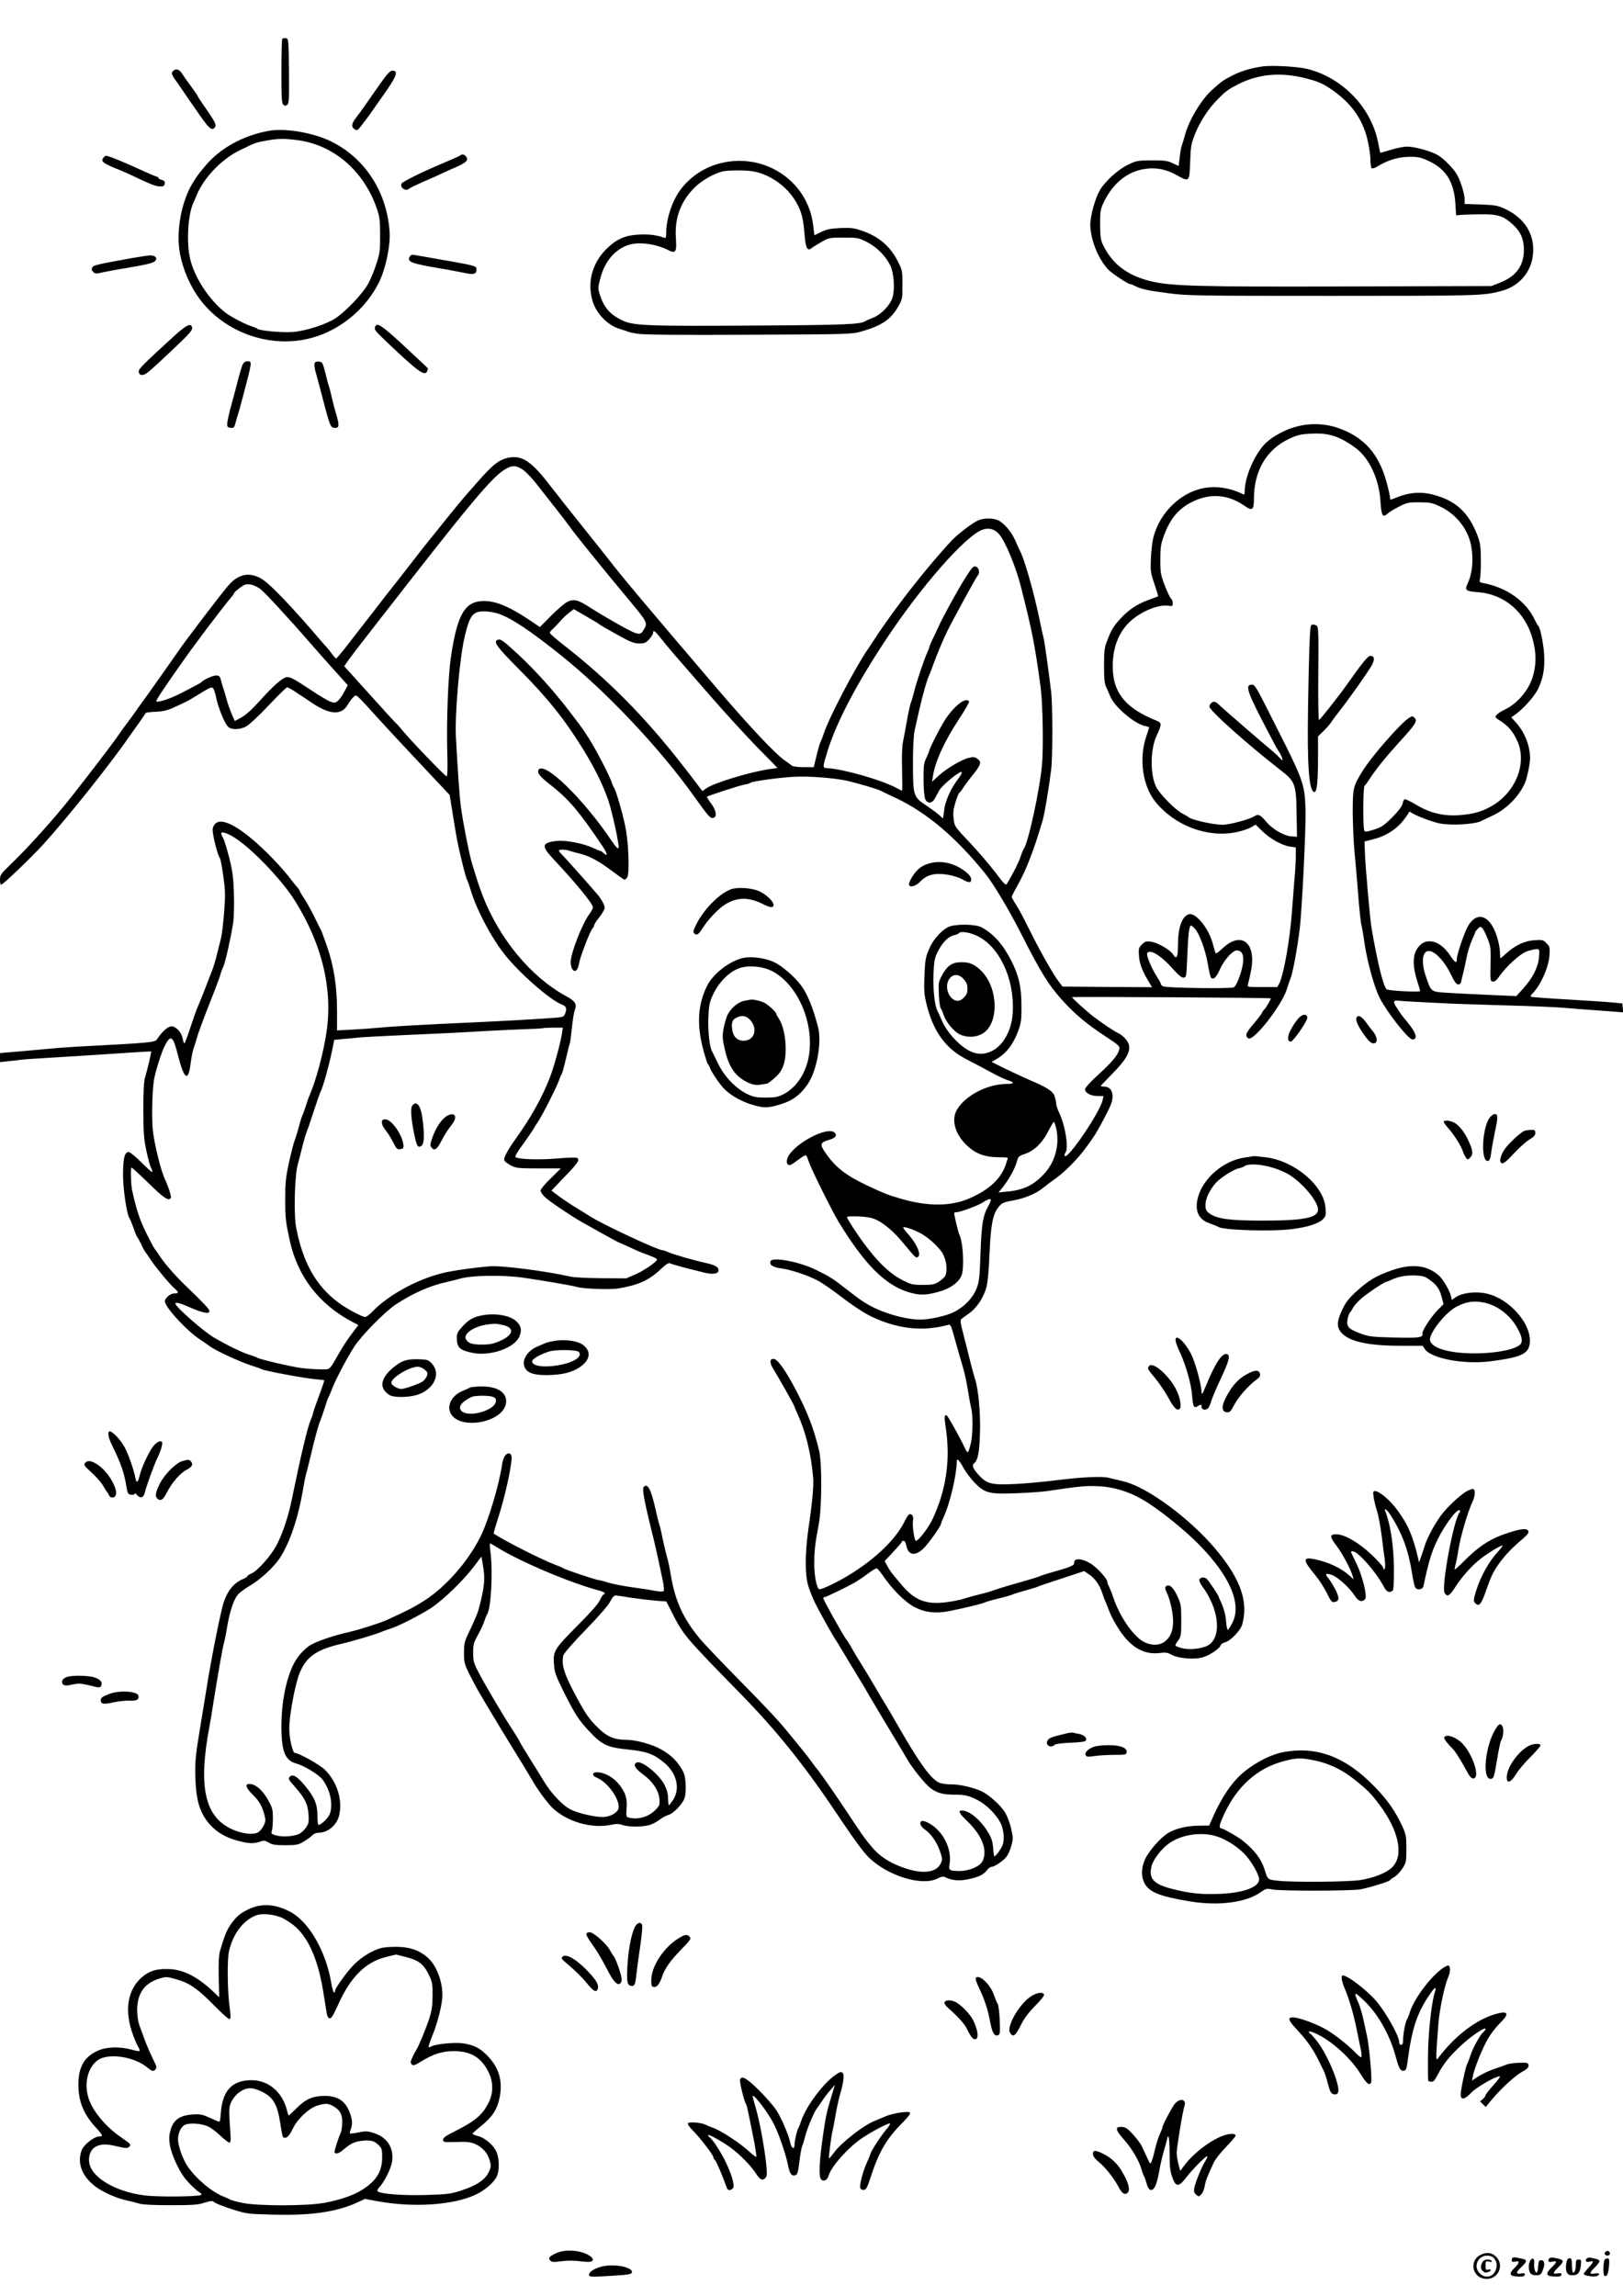 <?xml version="1.0" standalone="no"?>
<!DOCTYPE svg PUBLIC "-//W3C//DTD SVG 20010904//EN"
 "http://www.w3.org/TR/2001/REC-SVG-20010904/DTD/svg10.dtd">
<svg version="1.0" xmlns="http://www.w3.org/2000/svg"
 width="1240pt" height="1754pt" viewBox="0 0 1240 1754"
 preserveAspectRatio="xMidYMid meet">

<g transform="translate(0,1754) scale(0.1,-0.1)"
fill="#000000" stroke="none">
<path d="M2157 17244 c-4 -4 -7 -116 -7 -249 0 -203 2 -245 15 -255 12 -10 18
-10 30 0 13 11 15 49 13 259 -3 239 -4 246 -23 249 -12 2 -24 0 -28 -4z"/>
<path d="M9650 17033 c-84 -11 -170 -36 -233 -69 -74 -38 -86 -47 -160 -114
-82 -74 -178 -237 -206 -350 -7 -25 -16 -56 -21 -70 -6 -14 -13 -55 -17 -92
l-8 -66 -45 21 c-38 19 -62 22 -160 22 -110 -1 -118 -2 -185 -35 -74 -36 -172
-125 -212 -193 -35 -59 -73 -196 -73 -263 1 -115 61 -264 139 -345 30 -30 149
-109 165 -109 6 0 24 -7 39 -15 45 -23 97 -35 255 -55 138 -19 215 -20 1256
-20 1125 0 1148 1 1286 37 150 40 245 163 244 318 0 135 -78 246 -219 311 -53
24 -75 28 -182 32 l-123 4 0 37 c-1 39 -27 128 -55 181 -24 47 -102 127 -150
155 -52 31 -177 65 -235 65 -25 0 -81 -11 -125 -25 -43 -13 -80 -23 -80 -22 0
1 -8 38 -17 82 -53 268 -279 498 -548 560 -75 17 -263 27 -330 18z m326 -91
c89 -23 124 -37 183 -76 156 -104 245 -223 286 -382 14 -55 25 -127 25 -161 0
-34 5 -65 10 -68 6 -4 25 2 43 13 79 49 160 73 242 74 69 1 89 -4 147 -30 133
-61 196 -159 207 -322 l6 -95 30 3 c17 2 84 4 150 5 137 2 180 -11 253 -78 59
-52 85 -112 85 -193 0 -120 -59 -202 -178 -249 l-70 -28 -1070 -3 c-1175 -4
-1387 2 -1542 42 -175 45 -287 132 -356 276 -18 37 -21 63 -22 155 0 100 2
115 28 170 70 146 181 236 317 255 83 12 160 -3 237 -46 101 -56 100 -57 106
99 4 117 8 140 35 208 42 105 106 202 183 278 54 54 75 70 148 107 155 79 324
95 517 46z"/>
<path d="M1321 16996 c-10 -11 -10 -20 0 -38 7 -13 15 -25 18 -28 3 -3 29 -39
56 -80 28 -41 53 -79 58 -85 4 -5 38 -55 76 -109 70 -100 90 -116 112 -90 15
18 5 40 -73 152 -32 45 -58 85 -58 89 0 3 -24 38 -53 77 -29 39 -60 83 -70 99
-19 30 -48 35 -66 13z"/>
<path d="M2910 16908 c-36 -51 -87 -124 -114 -163 -26 -38 -61 -86 -77 -106
-34 -43 -37 -69 -10 -86 15 -10 22 -9 34 5 16 18 83 107 104 139 7 10 38 54
69 98 116 163 133 205 80 205 -15 0 -39 -26 -86 -92z"/>
<path d="M2050 16540 c-194 -36 -366 -131 -479 -264 -60 -72 -65 -79 -103
-141 -77 -130 -118 -333 -99 -493 15 -120 65 -251 136 -357 188 -280 555 -415
880 -325 216 60 408 218 510 422 50 100 88 277 82 381 -18 303 -182 562 -438
692 -139 71 -360 109 -489 85z m219 -70 c277 -35 507 -231 608 -517 24 -69 27
-93 27 -208 1 -116 -2 -140 -28 -219 -15 -49 -44 -119 -64 -155 -41 -74 -168
-208 -247 -261 -73 -48 -225 -97 -326 -106 -84 -6 -253 9 -274 25 -5 5 -28 14
-50 21 -42 13 -152 71 -189 99 -129 99 -246 279 -276 426 -26 123 -13 324 25
410 8 17 20 46 28 65 52 129 189 273 323 339 127 62 123 61 204 76 95 17 135
18 239 5z"/>
<path d="M3515 16352 c-6 -5 -62 -30 -125 -56 -156 -65 -318 -145 -323 -159
-12 -32 34 -62 59 -38 5 5 52 28 104 51 52 22 113 49 135 60 22 10 76 35 120
54 80 35 97 54 75 81 -14 17 -31 19 -45 7z"/>
<path d="M791 16336 c-24 -28 -5 -44 114 -91 22 -9 63 -26 90 -39 157 -75 193
-89 225 -90 29 -1 36 3 38 21 3 17 -3 24 -22 29 -14 3 -26 10 -26 15 0 5 -5 9
-11 9 -5 0 -69 27 -142 61 -120 55 -229 99 -247 99 -4 0 -13 -6 -19 -14z"/>
<path d="M5478 16286 c-112 -34 -212 -104 -281 -198 -62 -84 -107 -221 -107
-326 0 -37 -3 -43 -16 -38 -53 20 -115 28 -192 24 -105 -5 -169 -33 -245 -106
-109 -106 -150 -248 -113 -390 25 -99 112 -193 206 -223 19 -6 42 -13 50 -16
30 -12 36 -13 95 -23 40 -7 322 -10 845 -7 772 3 786 4 862 25 155 45 221 89
280 189 32 56 33 61 33 168 0 105 -2 113 -34 176 -58 116 -145 191 -271 235
-66 23 -87 25 -170 22 -76 -4 -105 -10 -146 -30 l-52 -25 -10 83 c-45 344
-392 562 -734 460z m282 -56 c130 -25 260 -120 326 -240 39 -69 52 -125 61
-242 7 -100 22 -130 53 -104 8 7 42 28 75 47 58 33 63 34 171 34 106 0 113 -1
178 -34 76 -39 141 -105 178 -179 27 -56 36 -174 18 -241 -15 -58 -88 -135
-148 -157 -26 -10 -51 -21 -57 -25 -37 -27 -144 -32 -875 -36 -823 -5 -906 -1
-995 44 -89 45 -133 98 -165 201 -12 38 -11 51 9 124 33 122 108 211 210 246
77 27 212 10 305 -38 59 -29 67 -17 60 89 -11 157 36 282 145 391 57 56 163
114 226 123 60 8 174 7 225 -3z"/>
<path d="M3129 15578 c-20 -38 14 -51 231 -88 63 -10 146 -26 185 -34 74 -16
95 -11 95 25 0 29 10 27 -345 89 -60 11 -120 21 -133 23 -15 3 -26 -2 -33 -15z"/>
<path d="M1010 15569 c-275 -50 -293 -54 -304 -71 -8 -14 -7 -22 6 -35 15 -15
24 -15 65 -5 27 6 104 21 173 32 169 28 223 41 237 58 18 22 -2 42 -41 41 -17
-1 -78 -10 -136 -20z"/>
<path d="M1320 14964 c-228 -209 -260 -241 -260 -261 0 -31 30 -37 63 -12 29
21 114 99 265 244 59 56 82 85 80 100 -6 43 -41 26 -148 -71z"/>
<path d="M2866 15044 c-8 -22 -4 -28 98 -125 233 -221 283 -257 300 -213 3 9
6 17 6 19 0 2 -81 78 -179 169 -174 161 -211 186 -225 150z"/>
<path d="M1853 14753 c-7 -16 -24 -73 -38 -128 -14 -55 -37 -143 -52 -195 -14
-52 -26 -108 -27 -125 -1 -26 3 -30 26 -33 24 -3 28 1 38 40 6 24 14 50 17 58
3 8 19 65 35 125 78 297 76 285 36 285 -16 0 -27 -9 -35 -27z"/>
<path d="M2404 14765 c-4 -8 -1 -34 5 -58 7 -23 25 -91 41 -152 70 -269 74
-280 103 -283 38 -5 42 16 18 95 -11 37 -28 100 -36 138 -9 39 -19 77 -22 85
-4 8 -16 53 -27 100 -20 79 -23 85 -49 88 -18 2 -29 -2 -33 -13z"/>
<path d="M9883 14275 c-74 -23 -156 -68 -207 -114 -83 -76 -165 -257 -166
-369 0 -19 -3 -32 -7 -30 -96 49 -202 67 -299 51 -180 -31 -340 -184 -391
-374 -9 -35 -18 -110 -20 -166 -4 -94 -2 -110 27 -194 17 -50 30 -93 28 -94
-2 -1 -32 -13 -68 -26 -88 -31 -157 -76 -219 -144 -56 -62 -69 -83 -103 -172
-20 -50 -23 -77 -23 -188 0 -100 4 -138 17 -165 9 -19 23 -51 31 -70 32 -80
186 -210 266 -226 17 -4 31 -8 31 -9 0 -1 -11 -37 -25 -79 -54 -166 -24 -371
72 -490 149 -185 402 -279 622 -232 40 8 89 25 109 36 l35 21 51 -50 c61 -59
151 -109 212 -118 l44 -6 0 -65 c0 -36 -4 -116 -10 -176 -5 -61 -14 -177 -20
-257 -15 -210 -63 -476 -96 -541 l-15 -28 -115 0 c-116 0 -116 0 -109 23 4 12
14 56 22 97 45 216 -71 312 -214 178 -36 -34 -54 -46 -57 -37 -3 8 -12 41 -21
74 -33 119 -131 237 -183 221 -52 -17 -82 -101 -82 -233 0 -97 -11 -117 -38
-73 -21 34 -118 90 -166 96 -39 6 -48 3 -71 -20 -25 -25 -27 -33 -23 -89 4
-60 27 -119 80 -205 l20 -33 -342 2 -342 3 -26 34 c-49 63 -153 249 -240 426
-30 61 -69 134 -88 163 -19 29 -34 57 -34 62 0 5 17 40 39 78 72 128 125 265
196 502 15 51 45 226 66 391 12 96 12 491 0 595 -16 136 -51 389 -57 408 -3
10 -19 80 -34 155 -41 198 -115 458 -149 518 -5 11 -21 44 -34 75 -29 67 -89
137 -134 156 -42 17 -105 17 -149 -2 -41 -17 -154 -103 -199 -150 -187 -199
-438 -519 -592 -755 -20 -30 -44 -67 -55 -83 -95 -138 -296 -523 -333 -637
-10 -30 -21 -59 -25 -65 -4 -5 -18 -52 -30 -102 l-23 -93 -78 0 c-48 0 -83 5
-91 13 -7 6 -32 25 -56 41 -67 46 -268 259 -513 546 -510 597 -745 876 -824
981 -11 15 -99 125 -195 245 -97 121 -211 265 -253 320 -140 183 -213 235
-310 220 -79 -13 -128 -50 -247 -186 -36 -41 -81 -92 -101 -115 -19 -22 -66
-79 -105 -127 -38 -47 -103 -128 -144 -179 -41 -50 -98 -122 -125 -158 -28
-36 -86 -111 -130 -167 -44 -55 -91 -115 -105 -133 -14 -19 -61 -80 -105 -136
-44 -57 -120 -155 -170 -219 -49 -64 -93 -116 -97 -116 -3 0 -17 15 -30 32
-12 18 -30 40 -38 49 -8 8 -26 29 -40 45 -229 269 -401 449 -464 484 -92 53
-176 35 -251 -52 -62 -72 -336 -432 -387 -508 -9 -14 -44 -63 -77 -110 -33
-47 -81 -114 -106 -150 -25 -36 -64 -90 -86 -120 -22 -30 -47 -66 -57 -80 -9
-14 -37 -52 -62 -85 -25 -33 -57 -78 -72 -100 -33 -49 -204 -273 -352 -461
-127 -161 -324 -381 -455 -507 -85 -82 -91 -90 -91 -128 0 -22 4 -39 9 -37 21
7 226 204 318 304 185 203 519 621 665 834 10 14 40 57 68 95 27 39 51 74 53
78 1 4 36 9 77 10 60 3 89 10 145 36 39 18 79 37 90 42 11 6 45 25 75 44 93
57 111 67 124 62 7 -3 19 -34 26 -69 15 -79 67 -207 93 -230 26 -24 88 -23
136 2 21 10 99 82 172 160 73 77 137 140 143 140 6 0 36 -17 66 -37 30 -20 87
-57 125 -83 137 -92 226 -95 273 -11 12 20 31 46 42 56 25 22 9 36 205 -180
50 -55 189 -205 310 -333 l220 -234 12 -71 c46 -290 49 -302 92 -477 11 -47
25 -92 29 -100 5 -8 17 -42 27 -75 42 -147 159 -369 263 -499 114 -143 344
-344 434 -379 34 -14 40 -28 27 -66 -10 -28 -15 -30 -72 -35 -113 -9 -409 -26
-637 -36 -373 -17 -610 -30 -710 -40 -52 -5 -147 -12 -210 -15 l-115 -6 0 148
c0 186 -24 341 -75 489 -21 61 -42 119 -48 130 -6 10 -29 57 -52 104 -23 47
-57 108 -76 137 -19 28 -34 54 -34 57 0 3 -7 14 -15 24 -9 9 -42 51 -74 92
-32 41 -105 121 -162 177 -232 227 -389 297 -414 182 -6 -27 36 -200 55 -224
5 -5 16 -68 26 -138 16 -114 16 -146 6 -280 -7 -84 -17 -168 -22 -187 -4 -19
-18 -73 -30 -120 -11 -47 -29 -107 -40 -135 -11 -27 -38 -97 -60 -155 -23 -58
-47 -117 -54 -132 -7 -16 -30 -82 -52 -148 -21 -66 -42 -120 -45 -120 -4 0
-10 16 -13 35 -9 49 -51 95 -86 95 -27 0 -72 -40 -110 -98 -16 -25 -40 -27
-610 -57 -69 -4 -165 -11 -215 -16 -49 -5 -154 -14 -232 -21 l-143 -12 0 -34
0 -35 69 7 c38 4 80 9 93 11 23 3 123 10 298 20 118 7 348 22 544 35 82 6 150
9 151 8 3 -4 -31 -147 -48 -203 -8 -26 -12 -111 -12 -245 1 -173 4 -221 23
-309 12 -58 28 -117 36 -132 8 -15 12 -30 9 -32 -2 -3 -40 31 -83 74 -45 45
-87 79 -98 79 -30 0 -42 -49 -42 -177 0 -109 29 -301 49 -328 4 -5 18 -39 31
-75 12 -36 25 -67 29 -70 3 -3 16 -27 29 -53 12 -27 27 -54 32 -60 6 -7 26
-37 46 -67 40 -59 142 -182 181 -215 30 -27 29 -35 -5 -35 -30 0 -72 -35 -72
-60 0 -46 171 -230 275 -297 28 -18 55 -37 61 -42 38 -32 242 -127 334 -155
30 -9 63 -21 72 -26 23 -12 317 -67 403 -75 38 -3 71 -7 72 -9 2 -2 -17 -58
-42 -124 -25 -67 -45 -126 -45 -133 0 -6 -7 -25 -15 -42 -24 -53 -77 -276
-145 -608 -25 -125 -68 -257 -114 -346 -40 -81 -148 -203 -196 -223 -17 -7
-30 -16 -30 -20 0 -4 -14 -14 -32 -21 -79 -33 -132 -104 -160 -218 -33 -135
-89 -421 -118 -606 -10 -66 -31 -190 -45 -275 -42 -253 -47 -299 -42 -435 7
-168 37 -260 113 -345 51 -56 119 -96 204 -119 85 -24 129 -26 177 -9 29 11
38 9 66 -7 26 -16 50 -20 127 -20 86 0 99 3 141 28 25 15 54 36 64 47 10 11
31 20 46 20 73 0 141 56 160 132 27 116 -13 251 -105 346 -36 38 -203 132
-234 132 -16 0 -42 113 -42 184 0 105 45 345 81 431 52 123 131 176 324 220
82 19 257 71 300 90 17 7 48 18 70 25 61 19 225 103 307 156 92 60 252 215
328 317 l58 77 11 -63 c19 -108 14 -163 -31 -337 -6 -25 -34 -92 -62 -150 -48
-99 -51 -109 -51 -185 0 -74 3 -86 42 -165 24 -47 55 -106 70 -132 16 -26 42
-71 59 -100 29 -50 196 -325 294 -483 23 -38 48 -79 54 -90 36 -66 117 -176
157 -215 111 -106 301 -161 448 -129 38 8 60 8 88 -2 48 -16 158 -15 208 1 22
7 56 25 76 41 20 15 49 31 65 35 38 10 109 83 124 129 8 23 11 66 8 111 -4 60
-10 81 -37 123 -39 60 -79 97 -152 139 -67 38 -191 72 -262 72 -91 0 -148 23
-214 88 -75 72 -105 117 -193 285 -73 140 -92 208 -76 272 4 16 74 96 169 194
101 104 172 185 188 216 19 36 31 49 45 48 10 -1 64 -9 119 -18 55 -8 137 -18
183 -22 l83 -6 41 -81 c88 -175 100 -189 518 -616 297 -304 504 -564 781 -980
89 -134 166 -238 204 -276 144 -142 407 -224 526 -164 27 14 45 18 57 12 53
-27 112 -32 184 -16 78 17 112 34 141 71 10 13 25 23 33 23 22 0 89 45 113 76
12 15 29 52 37 83 15 51 15 61 0 130 -9 43 -30 97 -48 128 -33 53 -127 138
-183 162 -66 29 -164 51 -228 51 -40 0 -80 6 -96 15 -64 33 -148 150 -307 427
-42 73 -86 149 -98 168 -13 19 -42 69 -66 110 -24 41 -60 101 -79 133 -67 107
-100 162 -121 201 -12 21 -26 44 -32 50 -20 22 -178 305 -178 318 0 4 4 8 10
8 10 0 161 73 226 109 23 13 68 43 100 67 32 24 64 44 70 44 6 0 24 -19 40
-42 79 -118 178 -217 257 -257 78 -39 155 -47 257 -28 121 24 253 56 275 67
11 5 58 19 105 30 47 11 94 25 105 30 11 5 56 19 99 31 44 12 87 25 95 29 9 5
92 33 185 63 l169 56 38 -26 c43 -28 80 -80 99 -138 7 -22 18 -53 26 -70 7
-16 23 -55 34 -85 12 -30 46 -92 76 -137 89 -131 188 -186 312 -169 37 5 55 2
87 -16 49 -26 164 -36 229 -19 52 13 133 66 141 92 3 10 19 21 35 24 39 9 117
89 130 134 50 174 -11 349 -201 576 -197 235 -523 476 -704 519 -38 9 -89 21
-111 27 -54 14 -205 7 -419 -20 -93 -11 -231 -24 -305 -27 -170 -8 -209 1
-267 63 -50 53 -61 80 -40 96 28 23 40 83 44 232 5 148 -12 333 -37 409 -6 17
-22 76 -36 131 -13 55 -38 150 -53 210 -23 88 -27 112 -16 120 7 6 33 24 58
42 58 40 111 120 133 198 10 39 19 129 24 260 10 222 25 300 69 355 25 31 37
37 112 50 94 18 177 53 236 102 22 18 51 40 63 48 82 54 195 166 262 261 10
13 31 43 48 67 17 23 57 94 90 157 47 90 60 123 60 159 0 49 -24 76 -67 76
-13 0 -23 2 -23 5 0 2 40 44 89 94 99 100 137 163 127 215 -6 34 -43 75 -86
96 -35 17 -125 78 -185 124 -50 38 -165 142 -165 149 0 5 1514 -4 1519 -9 4
-3 -39 -76 -49 -84 -4 -3 -13 -15 -19 -28 -7 -13 -37 -52 -67 -87 -58 -69 -63
-85 -38 -106 37 -31 257 250 296 376 10 33 22 69 27 80 17 36 52 228 71 380
18 152 49 783 44 920 -6 184 -19 220 -216 609 -166 330 -169 336 -194 336 -55
0 -35 -57 119 -350 21 -41 46 -88 55 -105 8 -16 23 -41 32 -55 10 -14 21 -36
25 -50 7 -25 6 -24 -22 5 -16 17 -40 39 -54 50 -83 69 -388 333 -406 352 -12
13 -28 23 -36 23 -17 0 -37 -20 -37 -37 0 -30 288 -287 544 -486 111 -86 119
-106 122 -330 l3 -179 -49 4 c-55 6 -140 56 -185 110 -46 55 -62 62 -90 44
-37 -25 -192 -66 -246 -66 -70 0 -243 39 -259 59 -3 3 -23 15 -45 26 -55 28
-176 150 -203 206 -45 94 -44 281 2 383 44 96 44 104 0 122 -220 88 -319 199
-331 372 -11 152 31 283 119 373 80 82 225 145 306 132 29 -5 32 -3 32 20 0
13 -6 30 -14 36 -7 6 -29 51 -47 99 -31 80 -34 96 -34 197 0 95 4 120 28 185
52 142 125 221 250 272 124 50 250 35 364 -45 61 -43 73 -34 73 55 1 212 96
374 267 455 60 29 88 36 158 40 142 9 225 -16 351 -108 105 -77 181 -239 191
-411 7 -109 17 -126 56 -90 12 11 51 35 87 53 59 30 73 33 155 32 81 0 97 -3
160 -33 122 -59 211 -172 235 -300 19 -101 9 -212 -27 -287 -24 -51 -15 -59
74 -66 207 -14 369 -153 424 -364 27 -101 27 -190 0 -281 -31 -104 -119 -208
-216 -253 -24 -11 -51 -29 -60 -39 -16 -18 -15 -20 26 -45 61 -39 97 -81 130
-152 80 -173 -12 -402 -205 -506 -70 -39 -139 -57 -241 -64 -121 -8 -224 18
-329 82 -42 25 -80 43 -85 40 -5 -3 -13 -19 -16 -36 -5 -20 -33 -57 -79 -103
-62 -62 -80 -74 -139 -93 -60 -19 -69 -20 -74 -6 -11 27 -9 333 2 341 6 4 23
27 39 52 50 77 117 160 229 284 124 135 138 159 114 183 -15 15 -18 15 -44 -2
-65 -43 -280 -288 -350 -400 -75 -120 -78 -133 -78 -320 1 -93 6 -226 13 -295
7 -69 19 -215 28 -325 8 -110 20 -216 24 -235 5 -19 17 -84 25 -145 21 -142
74 -334 115 -416 57 -112 220 -319 251 -319 37 0 32 39 -12 98 -24 31 -48 62
-53 67 -6 6 -28 35 -48 67 -40 60 -37 70 18 63 27 -3 116 -8 364 -20 52 -3
255 -9 450 -15 195 -5 402 -14 460 -20 58 -5 139 -12 180 -14 41 -3 115 -8
163 -12 l88 -7 -3 34 -3 34 -70 7 c-38 4 -191 14 -340 23 -148 8 -276 18 -283
20 -11 4 -10 8 2 21 65 64 127 201 134 296 4 62 3 68 -23 93 -25 26 -31 27
-95 23 -75 -6 -144 -39 -214 -102 -21 -20 -40 -36 -42 -36 -2 0 -4 17 -4 38 0
62 -29 164 -61 213 -56 88 -129 87 -182 -3 -29 -50 -87 -219 -87 -254 0 -36
-13 -29 -49 25 -84 130 -206 149 -262 40 -26 -52 -24 -127 6 -224 14 -44 25
-82 25 -85 0 -11 -245 2 -256 13 -26 26 -67 191 -114 459 -12 64 -49 484 -52
586 l-3 84 73 19 c88 22 170 74 222 140 21 27 40 54 42 61 4 10 8 10 19 2 25
-21 163 -73 218 -84 93 -17 268 -7 319 19 9 5 51 25 92 44 102 49 196 145 241
247 15 34 39 148 39 185 0 100 -42 205 -114 283 l-30 32 24 17 c63 43 147 136
178 195 41 82 56 161 49 273 -6 86 -30 203 -45 215 -4 3 -15 22 -25 43 -66
144 -217 251 -399 284 -25 5 -26 8 -20 37 4 17 6 83 6 146 -1 100 -5 124 -28
185 -67 171 -163 260 -331 305 -100 27 -192 20 -298 -25 -35 -15 -37 -14 -37
4 0 11 -11 61 -25 112 -60 225 -177 355 -381 423 -104 34 -225 35 -331 1z
m-5893 -320 c33 -21 85 -78 159 -175 11 -14 55 -70 98 -125 44 -55 90 -116
104 -136 30 -45 260 -329 447 -553 152 -182 154 -185 116 -243 -27 -43 -42
-38 -279 99 -33 19 -89 53 -125 76 -93 61 -127 69 -176 44 -22 -11 -77 -59
-124 -106 l-85 -86 -80 54 c-167 111 -272 152 -371 144 -127 -11 -183 -114
-229 -429 -21 -138 -34 -481 -28 -711 4 -133 2 -198 -5 -198 -11 0 -275 274
-337 350 -20 25 -42 50 -49 55 -7 6 -99 106 -204 223 l-192 213 22 32 c26 38
128 170 278 362 58 74 148 189 200 256 466 597 623 782 715 845 59 40 92 43
145 9z m3641 -493 c47 -50 130 -249 169 -404 87 -342 107 -447 150 -763 17
-125 23 -458 11 -599 -17 -187 -105 -596 -139 -639 -5 -7 -16 -34 -25 -62 -14
-42 -45 -106 -103 -205 -9 -17 -20 -6 -91 88 -45 59 -133 162 -196 228 -114
121 -115 122 -121 180 -6 46 -2 74 14 126 11 36 24 68 28 70 4 2 19 21 33 43
14 22 49 69 78 104 57 72 62 93 27 116 -20 14 -32 14 -68 5 -57 -15 -171 -84
-230 -138 l-47 -44 6 39 c17 115 86 267 203 445 44 67 77 125 74 129 -25 42
-129 -45 -200 -166 -43 -74 -104 -196 -104 -209 0 -4 -10 -28 -22 -54 -20 -41
-23 -62 -22 -167 0 -67 6 -132 12 -147 17 -40 53 -38 76 5 9 17 24 44 31 58
25 44 167 159 173 140 2 -6 -10 -28 -26 -49 -55 -70 -102 -173 -108 -239 -4
-35 -8 -63 -10 -63 -2 0 -14 10 -27 23 -13 12 -56 44 -96 71 -104 69 -105 75
-106 321 0 126 5 220 13 255 6 30 23 102 36 160 26 115 60 234 76 265 5 11 19
45 29 75 26 72 75 191 109 260 40 82 221 413 232 424 17 17 11 55 -9 65 -22
12 -30 4 -83 -79 -61 -96 -173 -300 -209 -380 -11 -25 -31 -68 -45 -95 -13
-28 -24 -54 -24 -59 0 -4 -7 -22 -15 -39 -24 -52 -83 -227 -100 -297 -9 -36
-20 -74 -25 -85 -5 -11 -19 -72 -30 -135 -11 -63 -25 -138 -31 -166 -7 -31
-10 -115 -7 -212 2 -89 2 -162 0 -162 -2 0 -21 9 -41 20 -115 62 -409 146
-529 152 -39 2 -39 3 1 133 68 217 217 503 436 835 273 415 618 809 748 854
48 16 89 6 124 -32z m-5640 -423 c38 -30 219 -227 382 -414 47 -55 131 -149
185 -209 l99 -110 -25 -47 c-13 -26 -34 -57 -47 -69 -21 -19 -27 -21 -58 -11
-18 6 -84 45 -147 87 -142 94 -167 107 -195 100 -33 -8 -100 -68 -202 -181
-57 -64 -108 -110 -140 -126 l-49 -27 -22 50 c-12 27 -29 75 -38 106 -8 31
-19 68 -24 82 -5 14 -14 44 -20 68 -10 37 -14 42 -40 42 -24 0 -93 -31 -110
-50 -7 -7 -31 -20 -147 -80 -89 -47 -187 -79 -199 -67 -6 5 81 134 222 332 94
133 284 383 351 463 13 15 23 30 23 34 0 3 19 20 43 38 36 27 48 30 81 25 21
-3 56 -19 77 -36z m2544 -240 c22 -12 42 -26 45 -29 3 -3 61 -37 130 -75 106
-59 132 -70 173 -70 42 0 52 4 78 33 16 18 29 39 29 47 0 27 14 16 65 -48 58
-73 92 -112 371 -432 115 -132 278 -310 361 -395 84 -85 153 -155 153 -156 0
-1 -24 -4 -52 -8 -142 -18 -434 -106 -492 -148 l-29 -21 -19 24 c-10 13 -24
32 -31 41 -6 9 -55 72 -107 139 -284 364 -559 642 -891 902 -65 50 -118 97
-118 102 -1 6 11 22 27 35 15 14 41 41 57 60 17 19 46 47 65 61 l34 26 55 -32
c31 -18 74 -43 96 -56z m-724 52 c98 -34 238 -127 479 -320 342 -274 745 -700
1007 -1066 120 -167 129 -177 151 -173 32 6 26 55 -14 109 -20 27 -35 51 -33
53 10 8 249 86 284 92 22 3 45 10 50 15 15 11 207 38 327 45 110 7 313 -8 413
-31 78 -18 232 -63 253 -75 9 -5 61 -30 115 -55 236 -111 459 -299 686 -580
62 -77 180 -275 274 -460 148 -292 207 -387 310 -502 94 -105 185 -182 329
-277 115 -76 116 -78 108 -107 -12 -43 -57 -95 -165 -194 -55 -50 -95 -95 -95
-106 0 -27 43 -51 95 -51 l46 -1 -7 -31 c-19 -91 -269 -459 -289 -426 -4 6 -1
17 5 25 27 32 -1 209 -49 308 -12 24 -21 54 -22 68 0 13 -6 39 -13 58 -13 37
-57 65 -201 126 -38 17 -116 53 -174 81 l-105 52 52 31 c64 40 115 108 150
203 24 65 27 86 26 198 0 142 -20 228 -78 342 -64 125 -135 205 -226 254 -50
27 -210 27 -259 1 -58 -32 -117 -102 -146 -174 -24 -58 -28 -86 -32 -198 -5
-113 -2 -143 17 -220 52 -209 148 -339 312 -421 50 -25 130 -68 178 -94 48
-27 106 -54 128 -61 56 -16 53 -29 -6 -29 -144 0 -310 -84 -378 -192 -51 -81
-17 -198 83 -287 64 -57 134 -81 236 -81 37 0 67 -2 67 -5 0 -2 -7 -26 -16
-52 -37 -108 -126 -191 -277 -257 -144 -63 -324 -63 -537 1 -94 28 -113 36
-246 98 -164 78 -242 139 -318 250 -44 63 -40 77 25 97 50 14 66 32 49 53 -52
63 -339 -94 -366 -200 -7 -27 1 -45 20 -45 7 0 37 19 65 41 29 23 56 38 60 33
5 -5 14 -27 21 -49 15 -50 176 -374 227 -458 198 -325 355 -483 536 -538 80
-24 129 -24 224 2 88 23 157 71 179 125 23 55 12 261 -16 312 -8 14 -40 148
-40 166 0 4 8 6 17 6 28 0 164 50 204 76 63 40 74 32 40 -28 -42 -76 -52 -138
-60 -368 -6 -179 -10 -212 -30 -263 -28 -72 -96 -142 -174 -180 -59 -29 -179
-56 -253 -57 -117 -1 -304 54 -414 122 -49 30 -50 31 -163 118 -93 73 -117 88
-225 141 -127 62 -332 100 -345 65 -11 -28 18 -47 83 -55 74 -10 212 -56 285
-97 28 -15 92 -59 143 -98 172 -130 242 -172 353 -212 172 -62 331 -69 498
-23 10 3 20 -14 31 -56 41 -144 63 -224 80 -280 10 -33 26 -107 35 -165 9 -58
21 -121 26 -141 13 -50 11 -199 -2 -256 -22 -92 -24 -93 -50 -38 -41 86 -130
245 -138 245 -17 0 -17 -14 -5 -98 37 -243 3 -476 -102 -698 -32 -69 -116
-175 -128 -163 -12 12 -26 115 -21 150 4 24 2 39 -7 47 -19 15 -30 5 -61 -58
-71 -140 -243 -300 -457 -423 -78 -45 -169 -87 -189 -87 -20 0 -41 105 -40
199 1 101 6 147 35 301 24 129 25 465 2 560 -41 169 -86 286 -172 452 -83 160
-146 248 -176 248 -31 0 -31 -30 -1 -79 36 -56 161 -278 161 -286 0 -3 9 -24
20 -48 66 -143 106 -305 123 -497 5 -56 -7 -188 -36 -385 -26 -181 -28 -345
-4 -431 9 -34 34 -97 55 -140 36 -73 144 -265 162 -289 4 -5 17 -26 28 -45 11
-19 50 -84 87 -145 37 -60 75 -123 85 -140 10 -16 33 -56 51 -87 54 -92 127
-214 202 -338 38 -63 78 -131 89 -150 37 -64 130 -180 171 -214 50 -41 99 -55
188 -55 81 0 109 -6 179 -42 60 -30 134 -101 169 -164 28 -48 38 -130 22 -176
-10 -30 -53 -89 -64 -89 -2 0 -7 29 -9 64 -4 51 -13 77 -41 123 -56 92 -142
163 -197 163 -34 0 -23 -21 48 -89 108 -106 149 -219 108 -299 -21 -41 -105
-75 -178 -74 -75 1 -81 5 -73 53 18 103 -38 229 -129 294 -59 41 -99 47 -94
13 2 -13 17 -32 34 -43 45 -29 93 -98 116 -167 19 -56 19 -63 5 -93 -34 -72
-142 -83 -289 -30 -106 38 -181 88 -240 160 -53 63 -67 83 -221 315 -78 117
-185 269 -197 280 -3 3 -17 21 -30 40 -21 30 -70 93 -203 254 -65 79 -147 167
-377 401 -130 132 -256 265 -281 295 -132 160 -190 289 -224 490 -8 52 -22
115 -30 140 -7 25 -21 83 -31 130 -9 46 -20 95 -25 109 -5 13 -18 65 -29 115
-35 158 -61 209 -92 178 -13 -13 4 -108 62 -342 18 -69 40 -168 51 -220 11
-52 26 -124 34 -160 7 -37 10 -69 5 -74 -5 -5 -33 -4 -67 2 -32 7 -112 19
-178 28 -66 9 -146 25 -179 35 -32 11 -65 19 -72 19 -17 0 -256 80 -269 90 -5
4 -35 17 -65 28 -102 38 -406 193 -468 238 -2 1 13 53 33 116 49 148 102 384
104 461 1 37 -26 47 -49 19 -10 -12 -21 -43 -24 -69 -22 -154 -106 -435 -167
-555 -94 -187 -261 -377 -424 -483 -78 -50 -128 -76 -290 -150 -48 -22 -214
-75 -285 -91 -137 -31 -267 -77 -313 -110 -26 -19 -62 -55 -81 -82 -76 -103
-126 -314 -126 -529 0 -191 28 -261 113 -284 60 -16 172 -84 201 -122 58 -78
82 -184 57 -260 -11 -32 -66 -87 -88 -87 -4 0 -8 33 -8 73 0 86 -22 139 -97
229 -59 70 -91 89 -114 66 -14 -14 -10 -22 41 -79 75 -85 97 -130 102 -209 4
-56 2 -70 -19 -100 -13 -19 -36 -41 -51 -48 -41 -20 -126 -26 -175 -13 -38 11
-42 14 -35 34 4 12 8 56 8 97 0 68 -4 81 -37 141 -41 72 -89 116 -134 121 -45
5 -40 -23 14 -78 54 -54 72 -85 92 -156 11 -41 10 -51 -6 -85 -11 -21 -30 -44
-44 -51 -39 -20 -126 -9 -202 27 -205 97 -254 325 -168 781 6 30 19 109 29
175 38 237 72 431 81 460 5 17 17 73 25 125 19 114 48 204 79 245 13 17 54 48
92 70 85 50 186 143 233 215 76 117 139 305 176 520 8 52 20 109 25 125 5 17
20 77 34 135 28 123 62 247 76 275 5 11 19 52 31 90 12 39 24 75 28 80 4 6 16
33 26 60 23 65 112 235 171 327 56 87 235 269 320 325 125 82 259 142 379 168
39 9 84 20 100 25 93 29 336 33 500 9 139 -20 372 -60 400 -69 48 -15 254 -23
320 -12 150 25 233 62 319 143 47 44 65 55 78 48 9 -5 62 -20 119 -35 57 -14
120 -30 139 -35 56 -14 100 -11 107 7 11 30 -13 48 -88 65 -97 21 -256 67
-296 85 -17 8 -36 14 -42 14 -35 0 -455 196 -552 258 -24 16 -73 46 -108 67
-35 21 -92 59 -126 84 l-62 46 103 108 c102 105 119 132 89 143 -8 3 -78 1
-155 -6 -134 -11 -284 -6 -310 10 -8 5 8 34 52 94 35 48 71 101 82 119 10 18
26 43 36 57 31 45 147 274 160 315 7 22 17 45 22 51 4 7 19 59 32 117 14 59
26 110 29 114 3 4 10 58 16 118 6 61 16 122 22 137 19 47 5 70 -63 107 -272
147 -517 444 -644 779 -23 61 -34 93 -80 244 -19 63 -70 323 -83 428 -11 83
-25 293 -38 535 -8 178 29 602 68 765 39 161 61 190 149 190 31 0 81 -8 111
-19z m-2006 -1718 c134 -90 356 -324 449 -475 207 -331 289 -672 241 -998 -22
-156 -80 -373 -129 -485 -8 -16 -21 -55 -30 -85 -10 -30 -21 -62 -26 -71 -4
-8 -18 -51 -29 -95 -12 -43 -26 -88 -31 -99 -5 -11 -24 -83 -41 -160 -26 -121
-30 -159 -30 -285 0 -143 4 -176 35 -317 60 -273 222 -484 473 -618 l51 -27
-47 -62 c-26 -33 -67 -95 -91 -136 -91 -158 -72 -140 -153 -140 -40 0 -105 5
-146 10 -81 11 -319 67 -336 79 -5 4 -29 13 -53 20 -55 16 -176 74 -281 136
-80 48 -291 234 -291 257 0 14 41 3 123 -34 89 -38 137 -47 137 -24 0 16 -34
52 -185 198 -81 78 -163 173 -200 231 -11 18 -24 37 -31 44 -6 6 -36 63 -67
125 -50 101 -76 181 -107 323 -10 42 -13 168 -6 176 3 3 61 -51 130 -118 117
-115 155 -140 171 -114 6 11 -18 86 -46 146 -28 58 -77 254 -90 359 -12 95 -6
339 10 411 19 87 62 216 85 257 43 77 59 62 96 -85 47 -183 78 -204 96 -64 6
48 16 99 22 115 6 15 18 54 27 87 9 33 52 148 94 255 43 107 81 209 85 225 4
17 14 44 22 60 16 34 60 233 76 340 5 39 8 138 5 220 -4 124 -10 171 -35 270
-17 66 -37 134 -46 150 -9 17 -16 33 -16 38 0 20 53 2 115 -40z m7324 -687
c34 -37 80 -160 98 -265 9 -53 20 -101 25 -108 17 -22 40 -1 68 62 33 73 97
145 130 145 55 0 64 -71 23 -192 -17 -50 -34 -83 -47 -90 -21 -12 -507 -5
-538 7 -10 4 -18 12 -18 17 0 5 -15 33 -33 61 -41 63 -81 162 -72 176 20 34
106 -18 194 -118 47 -53 70 -71 85 -69 20 3 21 10 27 163 6 161 15 235 28 235
4 0 18 -11 30 -24z m2200 0 c6 -8 23 -42 37 -77 23 -59 25 -74 22 -194 -3
-124 -2 -130 17 -133 15 -2 29 10 50 40 54 77 158 172 211 191 27 9 60 17 73
17 23 0 24 -2 19 -63 -6 -76 -49 -159 -122 -240 l-51 -56 -205 9 c-113 5 -256
12 -318 16 -131 8 -126 4 -167 122 -42 121 -27 210 33 196 47 -11 111 -83 154
-171 29 -61 45 -83 59 -83 12 0 21 9 24 28 3 15 10 43 15 62 5 19 16 69 24
111 8 42 26 102 40 133 14 31 26 59 26 63 0 9 32 43 40 43 4 0 13 -6 19 -14z
m-3872 -51 c174 -77 294 -326 281 -585 -6 -136 -71 -256 -161 -299 -62 -30
-121 -27 -182 8 -75 43 -161 139 -196 218 -16 38 -33 75 -38 84 -20 35 -34
173 -29 282 5 100 8 119 36 173 34 68 80 112 124 121 15 3 31 10 34 14 10 17
74 9 131 -16z m-3163 -747 c-12 -78 -63 -265 -95 -344 -61 -155 -146 -306
-259 -463 -64 -90 -94 -146 -87 -165 3 -8 25 -25 49 -38 40 -21 56 -23 213
-23 l170 0 -77 -76 c-43 -41 -78 -84 -78 -94 0 -9 15 -32 34 -50 35 -33 195
-141 281 -190 108 -61 278 -155 281 -155 2 0 38 -16 81 -36 42 -20 95 -43 117
-50 61 -22 96 -38 96 -45 0 -16 -96 -83 -162 -112 l-73 -32 -190 1 c-104 1
-212 6 -240 13 -187 42 -520 85 -613 78 -97 -8 -229 -25 -316 -42 -204 -39
-448 -166 -581 -304 -21 -23 -46 -41 -56 -41 -22 0 -144 65 -204 110 -170 127
-270 304 -322 570 -20 101 -12 399 12 485 9 33 25 96 36 140 11 44 24 89 29
100 5 11 30 83 55 160 25 77 49 148 55 157 16 29 61 189 83 294 l21 101 75 7
c42 3 90 8 106 10 17 3 192 12 390 21 198 8 434 20 525 26 91 5 239 13 330 16
91 3 167 7 169 9 2 2 37 4 78 4 l73 0 -6 -42z m3777 -735 c25 -121 -10 -249
-93 -339 -82 -89 -160 -126 -291 -137 l-58 -6 34 42 c45 57 93 143 106 194 10
38 16 43 60 58 71 23 132 82 178 170 21 41 41 75 45 75 4 0 12 -26 19 -57z
m-1371 -693 c63 -31 135 -95 205 -180 89 -108 94 -113 110 -100 25 21 -16 109
-89 187 -16 18 -27 35 -25 37 10 10 104 -25 153 -57 46 -29 100 -77 134 -121
37 -46 54 -132 37 -185 -3 -12 -25 -34 -48 -49 -37 -24 -51 -27 -127 -27 -79
0 -90 3 -160 39 -121 62 -248 202 -392 429 -14 23 -27 46 -27 51 -1 4 41 6 92
4 68 -4 104 -11 137 -28z m661 -1892 c19 -35 59 -88 90 -119 76 -76 110 -84
329 -75 91 4 190 11 220 16 247 37 301 42 396 37 114 -6 226 -40 330 -100 110
-62 307 -218 425 -336 247 -248 341 -468 262 -612 -14 -27 -29 -49 -33 -49 -4
0 -10 31 -13 69 -3 43 -16 91 -31 126 -14 30 -26 58 -26 60 0 9 -82 130 -93
137 -20 13 -47 9 -53 -7 -4 -8 5 -30 18 -48 128 -169 154 -378 58 -449 -41
-30 -139 -44 -205 -29 -30 7 -55 17 -55 22 0 5 10 24 23 40 20 28 22 42 22
152 0 116 -2 125 -32 189 -31 67 -63 92 -86 69 -8 -8 -5 -23 11 -54 11 -23 28
-81 36 -127 21 -122 3 -196 -57 -241 -42 -31 -108 -30 -163 2 -81 47 -182 196
-229 338 -9 29 -24 65 -31 80 -8 14 -14 31 -14 38 0 25 -83 114 -133 143 -64
37 -123 39 -120 3 3 -22 -22 -32 -207 -84 -19 -6 -44 -14 -55 -19 -11 -5 -51
-18 -90 -29 -38 -11 -110 -32 -160 -46 -49 -15 -99 -31 -110 -35 -11 -5 -58
-19 -105 -30 -47 -12 -103 -27 -125 -35 -22 -7 -78 -18 -126 -24 -155 -20
-242 14 -345 138 -80 95 -81 96 -104 138 l-21 38 65 70 c36 38 66 73 66 77 0
4 6 8 14 8 8 0 17 -15 20 -35 14 -73 64 -85 126 -29 37 33 140 177 140 195 0
5 11 32 24 61 45 97 96 320 96 415 0 28 18 10 51 -49z m-3571 -603 c174 -110
562 -275 788 -335 23 -6 42 -15 42 -20 0 -6 -4 -10 -8 -10 -5 0 -18 -19 -28
-42 -12 -28 -74 -98 -176 -200 -175 -176 -184 -191 -175 -297 4 -56 16 -87 72
-201 86 -172 118 -222 199 -307 95 -102 139 -122 294 -137 145 -15 196 -34
278 -102 95 -80 122 -196 67 -282 -15 -23 -30 -42 -33 -42 -3 0 -5 24 -6 53 0
35 -9 68 -27 103 -41 80 -172 186 -211 171 -32 -13 -16 -45 43 -88 77 -56 122
-123 129 -189 4 -47 3 -52 -34 -89 -52 -51 -132 -73 -200 -55 -20 5 -21 11
-17 68 7 78 -7 121 -57 185 -41 52 -103 88 -160 93 -47 4 -53 -24 -9 -42 87
-36 184 -179 163 -239 -12 -32 -66 -60 -119 -61 -61 0 -184 28 -242 56 -62 30
-151 123 -206 215 -21 35 -70 114 -108 174 -38 61 -73 119 -78 130 -5 11 -26
47 -48 80 -66 99 -222 362 -266 449 -38 72 -42 88 -42 151 0 62 4 78 36 135
20 36 42 83 49 105 7 22 16 45 20 50 32 43 47 329 27 483 -5 34 -6 62 -3 62 4
0 24 -11 46 -25z"/>
<path d="M3803 12653 c-38 -13 -8 -54 161 -224 219 -220 349 -383 489 -609 93
-151 149 -266 194 -392 31 -91 86 -345 79 -365 -4 -11 -20 6 -51 51 -215 321
-517 615 -560 546 -14 -22 10 -53 89 -114 143 -112 220 -203 402 -474 36 -55
39 -79 6 -49 -10 10 -21 17 -25 17 -4 0 -30 11 -59 24 -76 35 -209 60 -276 52
-114 -13 -118 -38 -24 -138 176 -188 302 -342 302 -370 0 -8 -12 -30 -26 -49
-56 -74 -144 -300 -144 -370 0 -19 6 -44 14 -54 19 -27 42 -6 50 46 8 50 85
249 103 267 7 7 13 19 13 25 0 7 18 35 40 62 22 28 40 59 40 70 0 20 -26 69
-55 102 -84 98 -257 292 -274 307 -11 11 -21 23 -21 28 0 11 53 10 82 -1 13
-5 45 -14 72 -20 76 -18 151 -58 249 -132 50 -38 94 -69 98 -69 3 0 13 7 20
16 18 22 14 223 -7 354 -13 88 -76 312 -94 335 -4 6 -11 21 -15 35 -14 46
-115 243 -173 335 -50 78 -52 81 -146 204 -125 164 -269 323 -399 444 -113
104 -132 118 -154 110z"/>
<path d="M7123 10950 c-57 -12 -96 -33 -128 -72 -31 -36 -56 -88 -49 -100 12
-19 53 -5 84 27 50 52 109 68 200 55 43 -6 92 -21 118 -35 56 -31 72 -31 72
-2 0 16 -14 35 -40 56 -77 62 -172 88 -257 71z"/>
<path d="M5591 10749 c-84 -26 -204 -143 -265 -258 -27 -52 -33 -70 -24 -79
21 -21 34 -13 68 41 46 71 124 151 175 181 91 54 178 54 286 -1 56 -28 79 -29
79 -5 0 26 -53 77 -107 103 -52 25 -159 34 -212 18z"/>
<path d="M5680 10223 c-104 -22 -234 -122 -279 -216 -69 -141 -78 -289 -31
-474 17 -64 34 -119 39 -122 4 -3 11 -16 15 -28 9 -27 69 -118 105 -156 45
-49 129 -98 209 -123 97 -30 126 -30 227 1 93 28 153 74 209 158 67 102 105
314 77 427 -39 153 -83 261 -134 327 -48 64 -147 149 -206 175 -66 30 -169 44
-231 31z m215 -99 c196 -99 325 -390 286 -644 -21 -135 -96 -249 -198 -300
-39 -20 -63 -24 -133 -24 -74 0 -93 4 -145 29 -86 43 -172 133 -219 231 -21
43 -42 86 -47 96 -19 37 -31 156 -27 257 4 92 9 115 35 172 50 106 135 187
220 209 68 17 164 6 228 -26z"/>
<path d="M5735 9904 c-6 -1 -27 -5 -48 -9 -45 -7 -101 -54 -128 -106 -10 -21
-24 -69 -31 -106 -10 -62 -9 -79 11 -165 31 -134 83 -206 181 -250 32 -14 57
-18 85 -14 22 3 46 7 53 8 8 1 35 21 62 45 35 32 53 58 66 96 34 100 14 286
-37 358 -10 15 -19 31 -19 36 0 12 -59 67 -90 83 -26 14 -88 28 -105 24z m-5
-154 c63 -67 35 -160 -49 -160 -50 0 -82 33 -88 94 -6 49 5 72 42 86 39 16 67
10 95 -20z"/>
<path d="M3667 7489 c-57 -13 -89 -33 -135 -83 -35 -38 -42 -52 -42 -86 0 -74
24 -96 125 -115 138 -26 321 41 354 128 19 48 13 77 -22 112 -49 49 -174 69
-280 44z m173 -70 c95 -20 85 -77 -22 -123 -48 -21 -78 -27 -135 -27 -78 0
-106 10 -124 42 -21 41 64 98 166 112 55 7 64 7 115 -4z"/>
<path d="M4240 7298 c-30 -5 -64 -12 -75 -18 -11 -5 -36 -16 -55 -24 -77 -31
-123 -100 -104 -154 17 -48 67 -67 174 -66 113 1 191 20 252 62 78 54 87 119
23 168 -41 31 -128 44 -215 32z m181 -84 c43 -44 -75 -102 -228 -111 -80 -5
-137 14 -126 43 6 17 67 51 128 70 48 16 209 14 226 -2z"/>
<path d="M3080 7142 c-25 -9 -68 -39 -97 -67 -79 -77 -82 -143 -8 -191 31 -20
141 -20 209 0 129 39 188 159 117 238 -27 30 -34 33 -102 35 -51 2 -88 -3
-119 -15z m165 -65 c23 -19 25 -26 16 -49 -6 -15 -21 -34 -34 -42 -27 -18
-134 -55 -160 -56 -29 0 -77 29 -77 47 0 39 136 122 202 123 15 0 39 -10 53
-23z"/>
<path d="M3590 6940 c-8 -4 -34 -16 -58 -26 -79 -33 -120 -110 -89 -170 68
-132 401 -71 423 77 11 79 -61 129 -186 128 -41 0 -82 -4 -90 -9z m175 -70
c21 -8 26 -16 23 -37 -7 -61 -180 -117 -248 -81 -39 21 -33 57 15 89 22 16 49
30 60 32 40 8 124 7 150 -3z"/>
<path d="M7259 10167 c-20 -12 -46 -45 -62 -77 -27 -51 -28 -61 -24 -147 2
-51 9 -98 14 -105 6 -7 16 -30 22 -50 17 -53 76 -125 121 -148 53 -27 124 -26
174 3 132 74 125 355 -11 485 -50 47 -85 62 -146 62 -39 0 -63 -6 -88 -23z
m105 -108 c25 -29 31 -50 26 -94 -2 -24 -35 -61 -59 -68 -67 -17 -123 92 -81
161 27 45 77 45 114 1z"/>
<path d="M3150 9095 c-15 -18 -10 -100 15 -220 19 -90 27 -105 53 -89 22 14
26 69 13 185 -13 120 -45 168 -81 124z"/>
<path d="M3430 9023 c-45 -17 -93 -81 -124 -166 -19 -52 -21 -67 -11 -80 23
-32 44 -19 79 51 19 37 51 88 71 112 49 58 41 104 -15 83z"/>
<path d="M2919 8978 c-3 -27 4 -42 31 -77 16 -20 41 -60 55 -89 23 -47 30 -53
53 -50 23 3 27 7 24 33 -9 79 -91 195 -139 195 -13 0 -24 -6 -24 -12z"/>
<path d="M10015 12758 c-8 -26 -15 -223 -21 -603 -8 -471 7 -665 49 -665 19 0
27 83 27 274 l0 151 46 45 c25 25 50 54 56 65 6 11 35 49 63 85 69 87 216 295
245 347 25 45 22 73 -10 73 -19 0 -58 -48 -182 -223 -70 -98 -203 -266 -211
-267 -4 0 -7 160 -5 355 3 307 1 357 -12 365 -21 13 -40 12 -45 -2z"/>
<path d="M9913 9753 c-68 -87 -92 -164 -53 -170 19 -3 133 162 128 185 -6 33
-44 25 -75 -15z"/>
<path d="M10364 9765 c-9 -21 15 -71 66 -141 30 -40 47 -54 65 -54 35 0 29 53
-10 97 -9 10 -30 38 -48 63 -35 48 -63 62 -73 35z"/>
<path d="M11380 9000 c-58 -81 -67 -339 -12 -328 13 2 19 18 25 63 4 33 17
101 27 152 26 118 26 143 1 143 -11 0 -29 -13 -41 -30z"/>
<path d="M11030 8971 c0 -5 16 -28 36 -50 41 -45 98 -136 109 -172 4 -13 14
-35 22 -47 14 -23 15 -23 34 -6 25 23 24 50 -7 120 -31 71 -76 130 -115 149
-31 17 -79 20 -79 6z"/>
<path d="M11645 8901 c-30 -13 -117 -94 -148 -138 -35 -51 -45 -100 -23 -109
12 -5 38 16 92 75 42 45 96 93 120 107 33 19 44 32 44 50 0 21 -5 24 -32 23
-18 0 -42 -4 -53 -8z"/>
<path d="M9511 8698 c-159 -22 -316 -154 -357 -300 -30 -103 2 -175 88 -203
29 -10 58 -22 64 -26 32 -26 407 -38 565 -18 116 14 206 43 238 77 21 23 23
33 18 87 -13 170 -240 360 -459 385 -46 6 -85 9 -88 9 -3 -1 -34 -6 -69 -11z
m221 -80 c37 -11 91 -35 119 -52 106 -68 219 -204 219 -266 0 -62 -106 -84
-420 -84 -257 0 -352 13 -410 55 -25 19 -30 29 -30 67 0 46 32 113 79 166 35
39 135 103 174 111 18 4 37 11 42 15 30 24 128 19 227 -12z"/>
<path d="M10635 7837 c-127 -45 -178 -76 -283 -172 -49 -46 -73 -77 -98 -132
-39 -82 -42 -123 -14 -163 53 -74 201 -110 456 -110 l174 0 16 -25 c47 -72
296 -119 499 -94 226 29 288 54 301 127 28 150 -156 361 -344 394 -83 14 -177
0 -223 -33 l-27 -19 -7 31 c-10 43 -61 129 -93 157 -91 79 -207 91 -357 39z
m286 -72 c56 -40 77 -70 94 -134 l14 -53 -45 -45 c-49 -50 -121 -160 -116
-178 7 -33 -26 -37 -215 -32 -169 4 -195 7 -257 30 -92 34 -110 53 -101 106 4
23 12 47 18 54 7 6 18 25 26 40 8 15 38 47 65 71 51 43 176 126 191 126 4 0
21 7 38 15 52 24 108 34 179 32 56 -2 74 -7 109 -32z m421 -176 c99 -21 196
-95 251 -194 37 -65 43 -106 20 -127 -49 -45 -240 -74 -419 -64 -174 9 -281
56 -268 115 16 68 129 203 203 240 75 39 132 47 213 30z"/>
<path d="M8983 7291 c4 -16 18 -53 32 -82 42 -88 86 -239 92 -321 7 -93 14
-108 43 -90 25 16 30 15 30 -2 0 -20 16 -29 39 -21 12 3 23 23 32 53 7 26 39
103 72 172 66 141 79 186 53 196 -37 14 -90 -65 -162 -241 -27 -65 -33 -74
-34 -49 0 54 -49 232 -80 291 -52 103 -131 166 -117 94z"/>
<path d="M8781 7107 c-18 -18 -14 -25 43 -93 30 -35 75 -102 101 -148 43 -80
65 -103 86 -90 18 11 8 81 -21 141 -49 106 -177 222 -209 190z"/>
<path d="M9523 7041 c-62 -34 -107 -83 -151 -165 -41 -75 -41 -119 0 -124 23
-3 30 4 59 59 34 62 106 144 168 190 27 20 32 29 27 47 -10 30 -40 28 -103 -7z"/>
<path d="M829 6597 c-3 -29 4 -50 40 -124 53 -109 80 -186 94 -273 12 -71 14
-75 40 -78 16 -2 27 2 27 8 0 7 8 2 18 -11 23 -28 49 -20 58 18 11 49 72 216
99 272 15 30 29 70 32 88 5 28 3 33 -15 33 -11 0 -32 -14 -47 -32 -34 -40 -93
-165 -108 -229 -13 -55 -24 -62 -32 -21 -14 71 -60 201 -88 246 -45 75 -115
136 -118 103z"/>
<path d="M1393 6379 c-49 -14 -134 -99 -171 -170 -35 -70 -40 -100 -17 -119
22 -18 42 -6 66 42 42 83 104 155 157 182 39 20 49 40 32 61 -14 17 -21 17
-67 4z"/>
<path d="M649 6364 c-11 -13 -4 -23 49 -71 34 -30 74 -76 89 -101 15 -26 30
-49 33 -52 4 -3 9 -13 13 -22 9 -24 44 -23 52 2 16 50 -59 177 -135 229 -50
34 -81 39 -101 15z"/>
<path d="M11208 6150 c-48 -26 -152 -122 -198 -185 -50 -68 -105 -170 -124
-230 -8 -27 -22 -68 -30 -90 l-14 -40 -7 30 c-39 170 -78 260 -160 371 -56 76
-136 143 -169 144 -16 0 -17 -5 -11 -46 3 -26 15 -74 26 -107 11 -34 26 -118
35 -187 8 -69 19 -152 24 -185 8 -59 -2 -97 -14 -57 -4 12 -44 56 -90 99 -95
90 -205 153 -267 153 -52 0 -51 -19 4 -90 41 -53 108 -178 122 -230 l7 -25
-28 26 c-68 62 -166 108 -278 130 -84 16 -82 -9 11 -121 30 -36 70 -98 90
-138 28 -59 39 -73 55 -70 42 6 44 31 9 99 -19 35 -43 74 -54 86 -27 30 -17
38 28 23 43 -14 140 -102 175 -159 27 -43 57 -53 80 -26 18 21 -20 176 -67
273 -21 42 -39 80 -41 85 -2 4 4 7 13 7 38 0 171 -149 230 -257 21 -40 34 -53
51 -53 12 0 25 7 28 16 3 9 6 75 6 147 0 176 -26 352 -65 450 -14 35 12 16 42
-30 84 -133 133 -264 159 -428 9 -60 22 -116 27 -122 16 -22 56 -16 62 10 43
200 62 261 111 362 54 109 146 231 165 219 6 -4 6 -10 0 -18 -45 -54 -141
-572 -114 -614 21 -34 39 -23 85 50 49 76 126 162 193 213 57 44 158 105 164
99 3 -2 -11 -21 -30 -42 -72 -77 -135 -189 -173 -309 -20 -64 -20 -77 0 -94
26 -22 43 0 78 102 41 116 57 149 109 219 45 60 97 113 172 176 34 29 47 46
42 57 -9 25 -53 21 -154 -12 -135 -43 -225 -102 -341 -219 -35 -36 -65 -62
-67 -60 -3 2 0 18 5 34 5 16 16 72 24 124 16 98 70 281 106 358 21 44 24 93 5
98 -5 2 -27 -6 -47 -16z"/>
<path d="M508 4729 c-32 -12 -44 -38 -26 -56 11 -10 24 -11 70 -1 47 10 67 9
126 -5 85 -21 88 -21 96 -2 9 25 -4 43 -45 59 -44 18 -177 21 -221 5z"/>
<path d="M840 4602 c-60 -22 -70 -30 -70 -52 0 -27 24 -31 96 -14 37 8 91 14
120 13 58 -3 78 8 72 37 -6 35 -141 44 -218 16z"/>
<path d="M11433 4343 c-86 -127 -114 -402 -41 -391 20 3 24 15 45 142 12 76
27 143 31 150 16 20 23 85 12 106 -14 27 -25 25 -47 -7z"/>
<path d="M8145 4298 c-106 -25 -127 -32 -140 -51 -24 -35 22 -66 53 -35 7 7
57 13 123 16 82 3 112 8 116 18 8 21 -14 41 -53 49 -20 3 -41 8 -47 10 -7 1
-30 -1 -52 -7z"/>
<path d="M11034 4269 c-5 -9 27 -51 66 -89 16 -15 59 -82 95 -149 29 -56 45
-76 60 -76 62 0 -10 206 -96 280 -52 43 -109 59 -125 34z"/>
<path d="M11692 4209 c-74 -29 -165 -145 -178 -225 -11 -74 25 -70 71 7 17 28
65 85 107 127 43 43 78 83 78 90 0 14 -44 15 -78 1z"/>
<path d="M8365 4199 c-46 -14 -79 -43 -71 -64 6 -15 14 -17 69 -9 34 5 103 9
152 9 84 0 90 1 93 21 5 33 -51 54 -140 53 -40 0 -86 -5 -103 -10z"/>
<path d="M9796 4154 c-107 -21 -259 -108 -342 -196 -71 -74 -138 -183 -198
-323 l-18 -40 -81 -1 c-91 -1 -180 -23 -236 -58 -54 -35 -135 -126 -167 -187
-37 -73 -38 -148 -5 -203 39 -63 122 -94 346 -131 216 -35 426 -8 535 70 42
29 48 31 90 22 61 -13 612 -12 675 1 77 15 217 59 224 69 3 5 20 18 37 27 16
10 43 39 60 65 27 43 29 52 29 151 -1 100 -2 108 -38 184 -52 109 -107 186
-201 284 -225 234 -449 318 -710 266z m259 -64 c107 -24 204 -71 300 -149 93
-74 121 -102 187 -191 148 -198 185 -389 92 -476 -42 -41 -139 -79 -239 -95
-92 -15 -508 -18 -628 -6 -85 10 -79 5 -107 91 -25 77 -75 143 -166 216 -34
28 -139 88 -159 92 -26 5 -22 23 19 113 99 211 252 348 451 401 102 28 139 28
250 4z m-755 -579 c72 -24 156 -78 211 -136 49 -51 109 -156 109 -190 0 -61
-120 -105 -305 -112 -140 -5 -221 3 -355 37 -147 36 -187 80 -161 178 13 48
71 125 126 166 95 72 256 97 375 57z"/>
<path d="M1913 2962 c-73 -32 -107 -60 -152 -125 -30 -44 -44 -79 -81 -203 -8
-27 -11 -92 -9 -196 l4 -155 -41 39 c-117 112 -224 169 -329 176 -101 6 -160
-10 -219 -60 -106 -91 -135 -238 -81 -409 15 -46 36 -99 47 -117 11 -18 18
-36 14 -39 -3 -3 -32 2 -64 11 -88 24 -188 21 -253 -8 -104 -46 -150 -124
-150 -258 0 -134 40 -230 140 -337 47 -51 50 -61 19 -61 -38 0 -116 -61 -133
-103 -38 -96 -1 -198 101 -277 49 -39 156 -88 224 -104 41 -9 93 -22 115 -29
25 -8 113 -12 240 -12 167 0 209 3 258 19 52 16 60 17 75 3 9 -8 69 -31 132
-52 114 -36 118 -37 319 -42 289 -8 486 21 643 94 l57 26 98 -18 c275 -50 580
-29 748 51 71 33 143 96 162 142 19 46 18 129 -2 180 -21 53 -86 110 -142 125
-24 6 -43 14 -43 18 0 3 27 28 61 55 90 72 127 128 146 220 26 129 -5 233 -98
326 -55 55 -96 75 -178 89 -60 10 -209 -4 -243 -22 -11 -6 -22 -9 -24 -6 -2 2
9 37 26 78 44 108 80 250 80 320 0 98 -39 207 -95 268 -58 62 -135 95 -232 99
-45 2 -105 -1 -134 -7 -64 -14 -154 -67 -213 -127 -52 -51 -146 -181 -146
-201 0 -7 -4 -13 -9 -13 -4 0 -13 32 -20 72 -40 242 -171 470 -315 545 -110
57 -209 65 -303 25z m254 -78 c82 -47 120 -82 168 -155 61 -93 107 -230 134
-399 12 -74 24 -149 27 -167 6 -38 21 -51 38 -32 7 8 30 52 51 99 92 206 207
321 360 360 l81 20 78 -20 c95 -24 133 -54 172 -134 26 -53 29 -69 29 -160 -1
-84 -6 -116 -29 -186 -28 -83 -77 -200 -96 -230 -6 -8 -19 -33 -29 -55 -16
-34 -17 -42 -5 -54 11 -12 21 -9 72 22 92 57 161 79 250 79 131 -1 208 -48
265 -161 36 -73 37 -156 3 -227 -47 -97 -104 -146 -260 -224 -69 -34 -91 -50
-91 -65 0 -19 6 -20 100 -17 83 3 108 0 146 -16 53 -23 94 -68 109 -120 14
-50 13 -57 -10 -102 -27 -53 -95 -97 -204 -132 -83 -27 -107 -30 -272 -35
-178 -5 -348 8 -368 28 -6 5 0 19 16 36 38 41 87 142 94 193 14 103 -38 184
-139 216 -51 16 -65 16 -118 5 -34 -7 -63 -10 -65 -8 -3 2 0 16 6 31 14 39 13
73 -7 126 -33 90 -91 130 -191 130 -90 0 -146 -24 -213 -91 -33 -33 -61 -59
-63 -59 -2 0 -9 20 -15 44 -34 136 -141 226 -269 226 -150 0 -224 -81 -235
-255 -2 -33 -7 -61 -10 -62 -4 -1 -36 12 -72 29 -58 26 -74 30 -133 26 -96 -6
-146 -40 -168 -116 -13 -45 -14 -67 -6 -119 11 -64 61 -179 108 -243 27 -38
93 -103 121 -119 10 -5 14 -13 10 -17 -14 -14 -320 -17 -426 -5 -193 23 -363
108 -415 208 -32 63 -14 142 39 167 42 20 80 20 166 -1 55 -13 71 -14 84 -3
20 16 14 23 -53 69 -115 78 -209 186 -248 283 -46 114 -20 247 59 308 78 61
282 32 384 -54 35 -29 46 -32 62 -12 8 10 7 20 -3 42 -42 86 -68 147 -85 195
-11 30 -27 74 -36 99 -10 27 -17 75 -17 118 1 124 55 202 166 237 55 17 57 17
136 -5 99 -28 164 -74 295 -208 54 -55 103 -98 109 -96 10 4 9 27 -1 102 -15
116 -18 351 -4 414 30 135 108 238 207 277 49 19 157 6 211 -25z m-174 -1318
c91 -42 124 -95 147 -236 18 -117 19 -120 37 -120 19 0 37 21 64 77 33 67 116
145 175 166 62 21 87 21 122 3 56 -29 77 -63 77 -124 -1 -31 -5 -66 -9 -77
-27 -62 -54 -149 -50 -157 10 -15 33 -8 66 20 57 48 88 63 143 69 68 7 95 0
128 -33 24 -23 27 -35 27 -91 0 -106 -41 -176 -140 -242 -71 -48 -174 -84
-301 -108 -138 -25 -511 -25 -629 0 -47 10 -89 22 -95 26 -5 4 -26 14 -45 21
-90 35 -209 134 -276 231 -36 51 -74 158 -74 206 0 52 25 102 57 114 38 15
130 7 176 -16 21 -10 63 -42 94 -72 31 -29 61 -52 67 -50 6 2 10 21 8 43 -15
217 -14 230 7 272 11 22 35 52 53 65 57 43 100 46 171 13z"/>
<path d="M4847 2813 c-27 -61 -48 -180 -54 -300 -6 -119 0 -143 37 -143 20 0
25 16 35 110 3 30 15 119 27 198 11 78 18 149 14 157 -11 29 -42 17 -59 -22z"/>
<path d="M4480 2765 c0 -9 17 -39 38 -68 40 -54 75 -113 124 -207 41 -80 70
-113 91 -105 10 5 17 18 17 34 0 32 -44 157 -62 180 -8 9 -20 28 -28 44 -23
46 -125 137 -154 137 -17 0 -26 -6 -26 -15z"/>
<path d="M5180 2731 c-109 -68 -202 -210 -204 -311 -1 -49 1 -55 20 -58 24 -3
44 23 64 83 19 58 63 120 148 207 65 66 74 79 62 92 -18 23 -39 20 -90 -13z"/>
<path d="M4297 2593 c-13 -12 -7 -18 64 -78 39 -33 93 -88 121 -122 50 -63 74
-76 84 -48 12 29 -7 65 -67 129 -90 97 -175 147 -202 119z"/>
<path d="M11015 2500 c-92 -69 -208 -225 -242 -326 -8 -27 -19 -53 -23 -59
-12 -15 -30 -111 -30 -155 0 -29 -4 -40 -15 -40 -8 0 -15 9 -15 20 0 47 -99
224 -174 313 -71 83 -219 197 -256 197 -17 0 -11 -42 16 -105 35 -82 71 -210
94 -330 11 -55 24 -119 29 -143 4 -23 5 -44 1 -47 -4 -2 -24 14 -46 37 -63 65
-178 154 -246 188 -79 41 -192 80 -230 80 -43 0 -35 -24 30 -93 74 -79 121
-145 162 -227 17 -36 38 -77 45 -91 7 -15 21 -59 31 -98 16 -60 23 -73 42 -78
48 -12 50 36 5 157 -37 98 -91 199 -136 255 -23 28 -45 52 -49 53 -5 2 -8 8
-8 12 0 5 20 1 45 -10 122 -52 278 -192 354 -319 42 -68 66 -86 77 -57 8 22
-15 279 -32 354 -8 37 -22 99 -30 137 -9 39 -24 88 -33 110 -39 87 -36 93 20
42 119 -106 215 -270 264 -452 23 -86 35 -106 59 -103 18 3 22 13 29 63 33
256 71 374 169 518 43 63 56 68 39 15 -25 -80 -51 -320 -51 -493 -1 -97 0
-178 2 -180 2 -2 12 -5 23 -7 15 -2 26 9 48 51 43 84 90 143 182 228 78 73
185 144 185 124 0 -5 -7 -14 -15 -21 -25 -21 -82 -122 -100 -180 -10 -30 -21
-59 -25 -65 -11 -14 -50 -198 -50 -235 0 -44 31 -39 80 14 38 41 185 126 219
126 7 0 -15 -30 -48 -67 -34 -37 -61 -72 -61 -78 0 -6 -10 -19 -21 -29 l-21
-18 21 -21 22 -22 41 50 c72 87 177 184 234 217 43 24 54 35 52 52 -3 19 -8
21 -73 19 -38 -2 -79 -7 -90 -12 -11 -5 -45 -17 -75 -27 -60 -19 -119 -47
-164 -77 l-29 -20 7 39 c12 59 73 211 116 284 21 36 61 87 89 115 77 74 65 99
-34 70 -149 -43 -316 -172 -440 -340 -16 -22 -15 13 5 270 9 111 47 290 76
356 17 38 16 80 -1 85 -5 2 -28 -10 -50 -26z"/>
<path d="M7455 2430 c-4 -6 7 -38 24 -73 42 -87 69 -168 86 -262 16 -85 33
-112 61 -101 15 6 16 19 12 116 -3 61 -10 116 -15 123 -6 6 -18 36 -28 65 -26
82 -118 168 -140 132z"/>
<path d="M7878 2291 c-89 -56 -191 -233 -161 -279 23 -37 41 -25 80 54 27 55
59 98 111 151 40 41 72 79 69 86 -7 23 -52 18 -99 -12z"/>
<path d="M7216 2245 c-3 -9 8 -27 32 -47 75 -66 123 -120 142 -161 30 -62 47
-80 66 -73 23 9 14 73 -20 142 -25 52 -102 129 -144 145 -35 14 -69 11 -76 -6z"/>
<path d="M6390 1695 c-95 -61 -234 -246 -270 -360 -7 -22 -16 -44 -20 -50 -10
-14 -30 -99 -30 -130 0 -38 -23 -26 -32 17 -12 58 -65 182 -104 245 -20 32
-81 102 -135 156 -97 95 -133 115 -145 82 -6 -15 32 -170 47 -190 4 -5 16 -59
28 -120 12 -60 24 -121 27 -135 12 -53 25 -142 22 -146 -3 -2 -27 17 -54 41
-66 62 -216 160 -273 180 -25 9 -54 21 -63 26 -30 15 -125 23 -132 10 -4 -7
11 -29 36 -54 50 -49 158 -188 158 -205 0 -6 6 -17 14 -24 11 -11 58 -123 89
-211 8 -21 30 -22 47 -2 15 19 -8 102 -58 205 -35 72 -100 172 -122 185 -5 3
-10 10 -10 15 0 11 104 -46 169 -93 73 -53 160 -142 196 -199 31 -50 53 -59
75 -32 11 12 11 35 3 112 -16 138 -50 321 -79 420 -13 46 -24 86 -24 88 0 32
116 -119 162 -210 39 -77 92 -232 108 -313 13 -67 28 -88 57 -79 15 5 21 24
31 106 6 55 16 107 21 117 5 10 16 47 25 82 16 60 67 181 87 205 5 6 23 31 39
56 16 25 45 63 65 85 l34 40 -18 -60 c-42 -135 -52 -177 -72 -320 -31 -210
-35 -327 -14 -345 21 -17 46 -3 56 31 18 68 150 216 256 287 71 48 192 112
211 112 8 0 -6 -24 -31 -52 -40 -48 -117 -167 -117 -182 0 -3 -11 -30 -25 -61
-33 -72 -60 -176 -52 -199 4 -11 15 -16 28 -14 17 2 27 22 53 103 62 190 120
289 244 413 44 45 61 67 53 75 -14 14 -140 -7 -197 -34 -24 -10 -56 -24 -71
-30 -81 -30 -258 -168 -310 -241 -20 -27 -37 -47 -39 -46 -4 5 15 157 25 203
6 22 17 83 26 135 9 52 23 115 30 140 29 97 38 161 23 175 -11 11 -19 9 -48
-10z"/>
<path d="M8979 1473 c-23 -25 -99 -169 -99 -187 0 -4 -9 -27 -20 -51 -11 -24
-27 -75 -35 -112 -9 -37 -20 -79 -26 -93 -10 -24 -11 -23 -36 30 -14 30 -31
69 -40 87 -8 17 -38 57 -66 88 -43 47 -58 57 -87 58 -53 3 -49 -22 14 -93 62
-69 118 -163 137 -230 7 -25 16 -49 20 -55 4 -5 12 -29 19 -53 6 -24 18 -46
27 -49 28 -11 50 32 68 134 9 54 26 125 36 158 10 33 20 72 24 88 12 59 20 21
21 -101 0 -99 4 -139 20 -182 27 -78 49 -78 107 -3 52 67 154 169 161 162 3
-3 -5 -21 -17 -40 -25 -37 -73 -157 -83 -204 -4 -23 -1 -35 14 -49 20 -17 21
-17 40 2 10 10 22 38 26 62 6 40 20 75 69 180 11 25 54 79 94 120 40 41 73 80
73 87 0 8 -12 13 -30 13 -92 0 -271 -120 -364 -244 l-29 -39 -13 49 c-7 27
-13 66 -14 87 0 42 45 317 59 358 18 52 -30 66 -70 22z"/>
<path d="M8350 1086 c0 -16 15 -36 45 -61 49 -39 116 -124 150 -189 27 -52 49
-66 71 -45 21 21 6 77 -42 159 -37 64 -86 109 -150 140 -54 27 -74 26 -74 -4z"/>
<path d="M4250 329 c-53 -24 -64 -39 -45 -58 11 -11 28 -12 85 -4 44 6 98 6
141 0 38 -5 76 -6 84 -3 28 10 15 34 -32 57 -67 33 -171 36 -233 8z"/>
<path d="M12273 343 c-21 -7 -15 -33 7 -33 11 0 20 6 20 14 0 18 -11 25 -27
19z"/>
<path d="M11303 311 c-76 -47 -54 -161 35 -177 99 -19 163 96 93 167 -35 35
-81 38 -128 10z m109 -18 c24 -29 29 -54 17 -90 -19 -57 -81 -72 -124 -28 -51
50 -15 135 58 135 20 0 40 -7 49 -17z"/>
<path d="M11332 268 c-20 -26 -23 -56 -7 -72 18 -18 25 -19 49 -10 23 9 20 23
-4 17 -17 -5 -20 0 -20 31 0 34 1 36 26 30 19 -5 25 -4 20 5 -10 15 -51 14
-64 -1z"/>
<path d="M11556 293 c-3 -3 -6 -13 -6 -21 0 -10 7 -12 24 -8 38 9 38 -8 1 -44
-53 -52 -44 -70 36 -70 28 0 39 4 39 15 0 11 -8 13 -30 8 -41 -8 -39 11 5 51
41 38 44 54 10 61 -14 3 -36 7 -49 10 -12 2 -26 2 -30 -2z"/>
<path d="M11843 293 c-7 -3 -13 -12 -13 -20 0 -12 7 -14 30 -9 39 7 38 -2 -5
-44 -53 -52 -44 -70 36 -70 28 0 39 4 39 15 0 11 -8 13 -30 9 -39 -8 -38 4 5
46 52 51 48 59 -35 74 -8 1 -21 1 -27 -1z"/>
<path d="M12120 285 c-14 -17 3 -29 30 -20 30 9 24 -8 -15 -49 -19 -21 -35
-41 -35 -46 0 -11 59 -23 90 -18 13 1 25 8 27 15 3 8 -6 10 -31 6 -45 -7 -45
4 -1 47 19 19 35 40 35 47 0 11 -11 16 -72 28 -10 1 -22 -3 -28 -10z"/>
<path d="M11691 271 c-14 -25 -14 -67 -1 -92 8 -13 21 -19 46 -19 31 0 37 4
50 36 20 47 15 79 -11 79 -17 0 -20 -8 -23 -47 -2 -27 -7 -48 -12 -48 -13 0
-22 40 -18 75 4 34 -16 44 -31 16z"/>
<path d="M11977 283 c-13 -22 -17 -73 -8 -96 9 -22 17 -27 45 -27 42 0 57 18
64 75 4 41 3 45 -17 45 -17 0 -21 -6 -21 -34 0 -40 -8 -66 -21 -66 -5 0 -9 25
-9 55 0 41 -4 55 -14 55 -8 0 -17 -3 -19 -7z"/>
<path d="M12263 283 c-14 -5 -18 -118 -5 -127 18 -11 29 12 35 72 5 62 2 68
-30 55z"/>
<path d="M4620 231 c-52 -8 -109 -36 -117 -57 -11 -29 -3 -29 192 -17 110 7
130 11 133 25 7 36 -111 64 -208 49z"/>
</g>
</svg>
